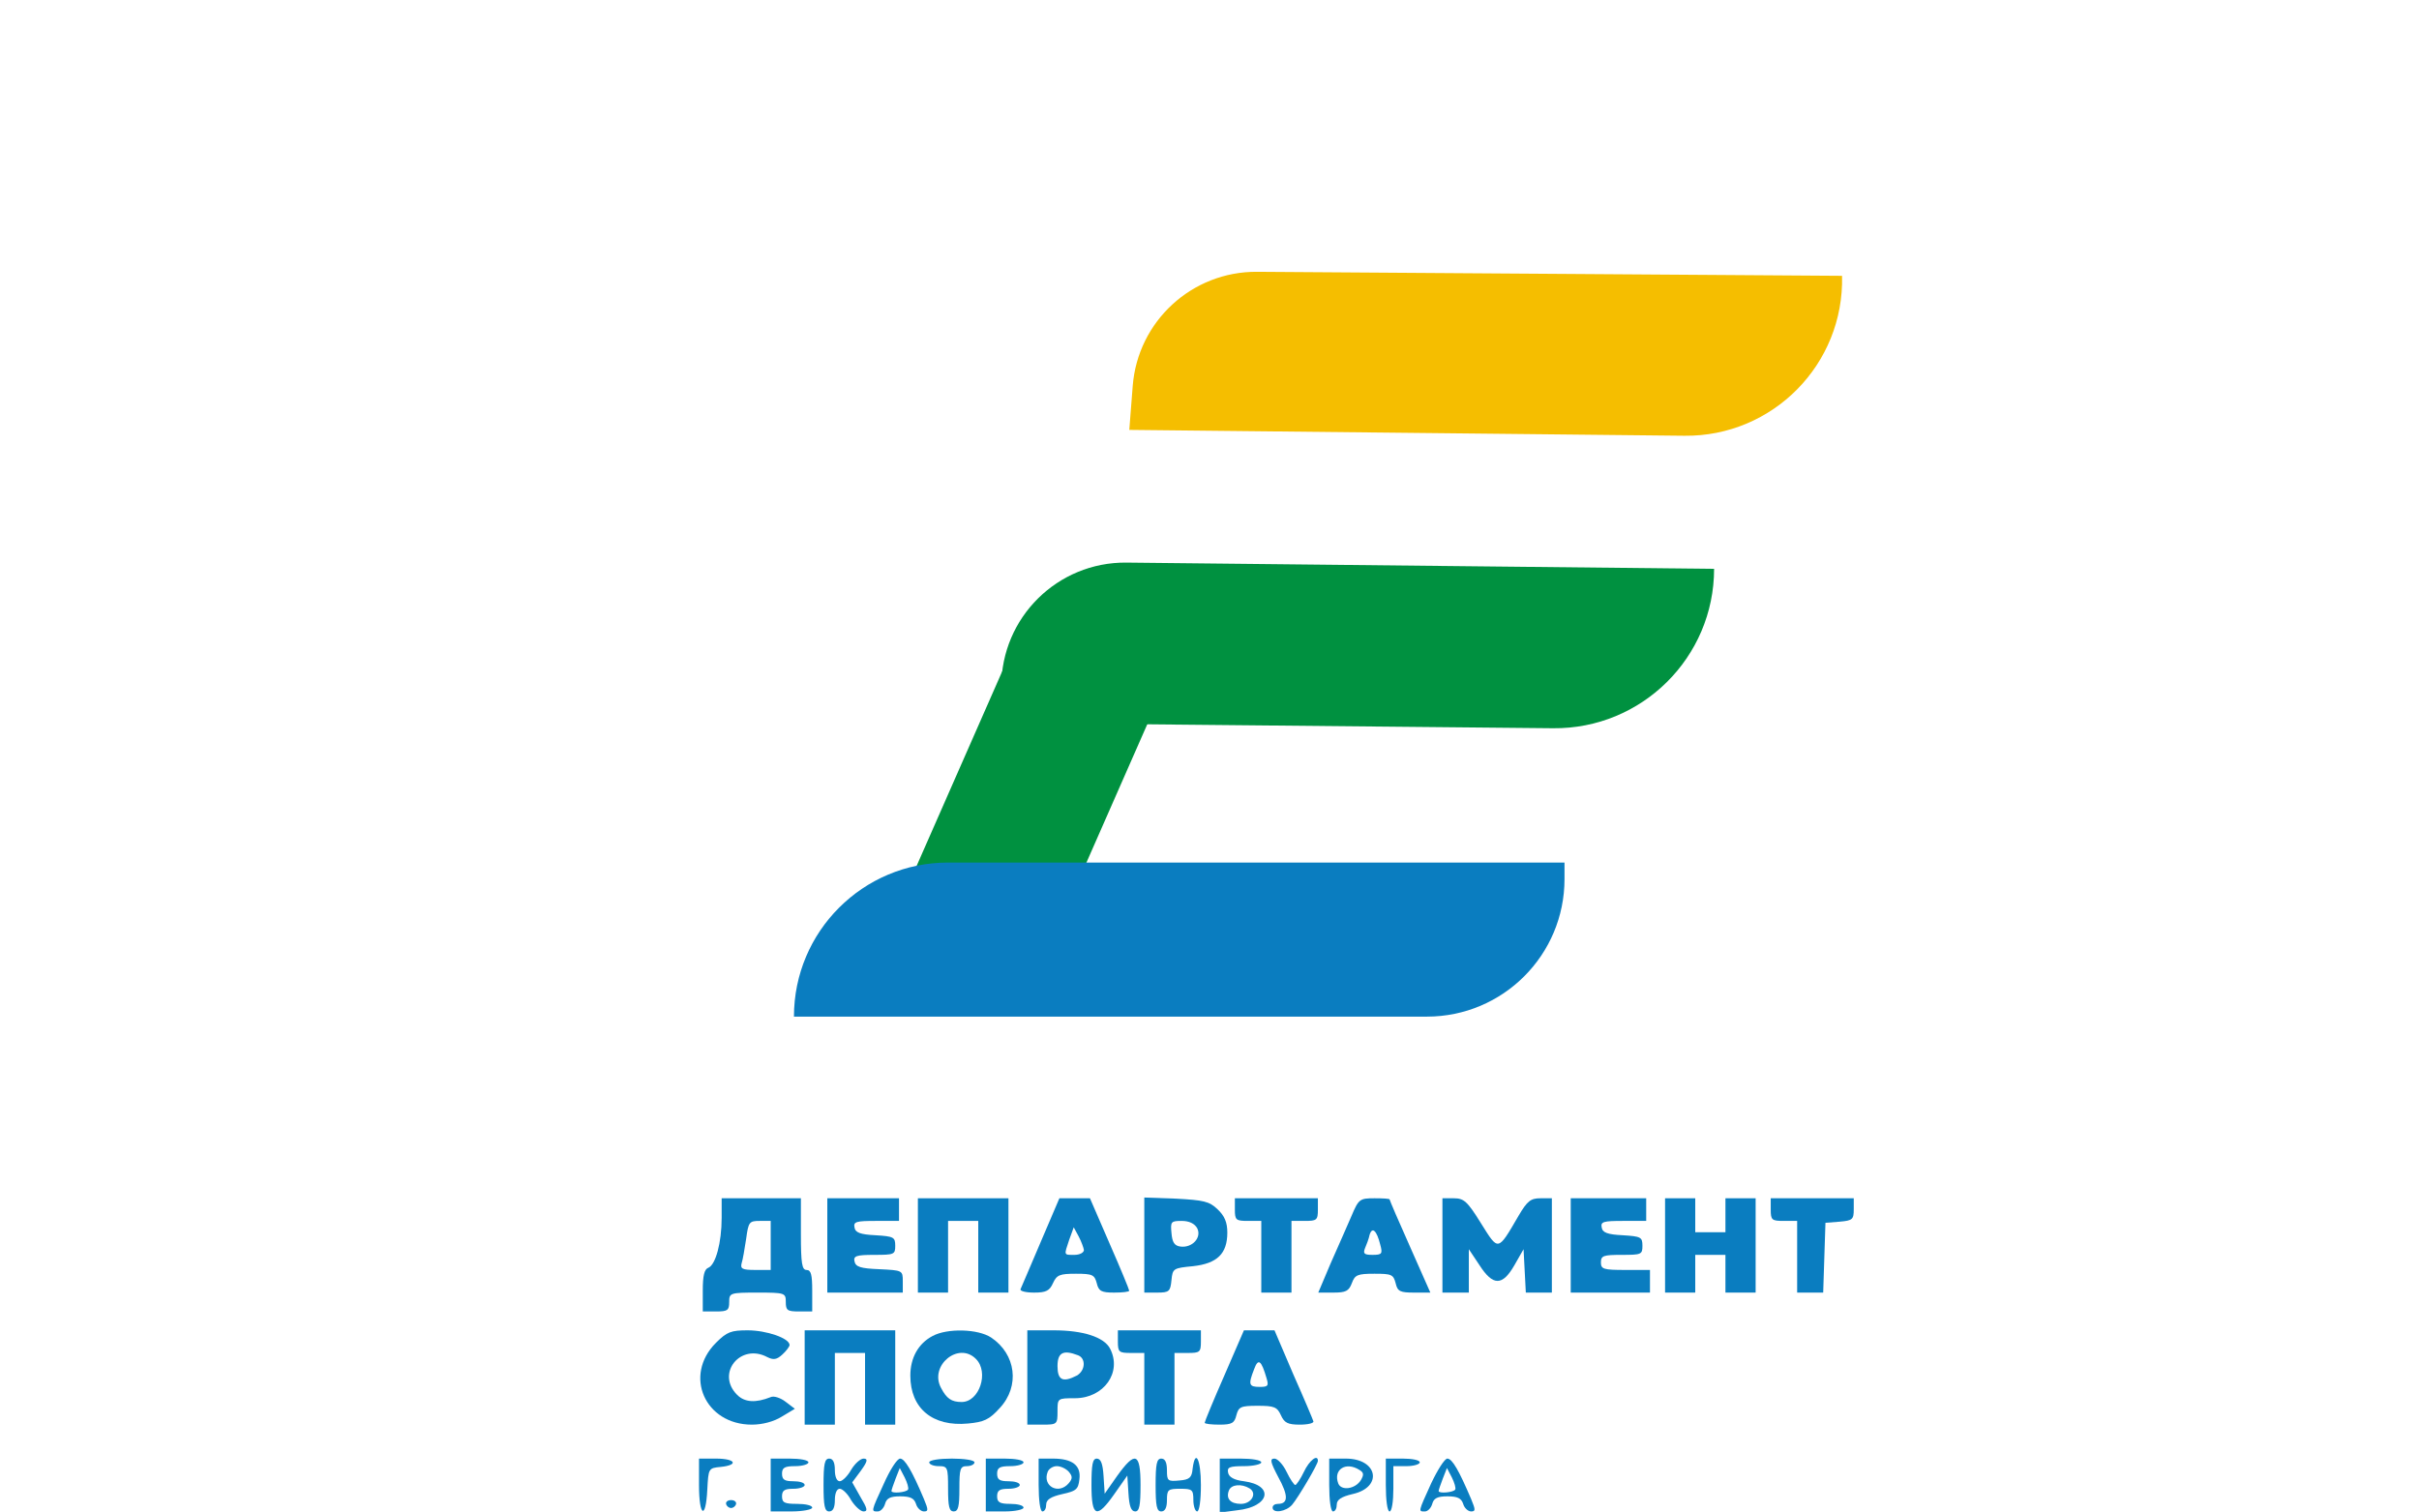 <?xml version="1.0" encoding="UTF-8"?> <svg xmlns="http://www.w3.org/2000/svg" width="1758" height="1099" viewBox="0 0 1758 1099" fill="none"><g clip-path="url(#clip0_24_1246)"><path d="M823.196 280.583C826.865 233.493 866.312 197.252 913.543 197.576L1338.71 200.5C1340.35 264.696 1288.39 317.437 1224.18 316.759L820.709 312.5L823.196 280.583Z" fill="#F5BE00"></path><path d="M648.657 669.216L728.265 488.201C746.052 447.756 793.258 429.389 833.702 447.176C849.88 454.29 857.227 473.173 850.112 489.35L751.181 714.304L648.657 669.216Z" fill="#009140"></path><path d="M727.709 498.961C727.709 448.881 768.588 408.434 818.665 408.966L1245.71 413.5C1245.71 477.934 1193.15 529.993 1128.71 529.371L727.709 525.5V498.961Z" fill="#009140"></path><path d="M577 739C577 677.144 627.144 627 689 627H1137V639C1137 694.228 1092.23 739 1037 739H577Z" fill="#0A7DC0"></path><path d="M524.455 885.309C524.455 903.41 520.067 919.317 514.856 921.511C511.84 922.608 510.743 927.27 510.743 938.24V953.324H520.341C528.843 953.324 529.94 952.501 529.94 946.467C529.94 939.885 530.489 939.611 550.509 939.611C570.53 939.611 571.078 939.885 571.078 946.467C571.078 952.501 572.175 953.324 580.677 953.324H590.276V938.24C590.276 926.721 589.453 923.156 586.162 923.156C582.871 923.156 582.048 918.494 582.048 897.102V871.048H553.252H524.455V885.309ZM560.108 905.33V923.156H548.864C539.539 923.156 537.894 922.333 538.991 918.22C539.813 915.751 541.185 907.798 542.282 900.393C543.927 888.326 544.476 887.503 552.155 887.503H560.108V905.33Z" fill="#0A7DC0"></path><path d="M601.246 905.33V939.612H628.671H656.096V931.384C656.096 923.431 655.822 923.431 639.092 922.608C625.38 922.059 621.814 920.962 620.992 916.849C620.169 913.009 622.363 912.186 635.253 912.186C649.788 912.186 650.611 911.912 650.611 905.604C650.611 899.297 649.514 898.748 636.35 897.925C625.105 897.377 621.54 896.006 620.992 892.166C620.169 888.052 622.363 887.504 636.624 887.504H653.353V879.276V871.049H627.3H601.246V905.33Z" fill="#0A7DC0"></path><path d="M667.066 905.33V939.612H678.036H689.006V913.558V887.504H699.976H710.946V913.558V939.612H721.916H732.886V905.33V871.049H699.976H667.066V905.33Z" fill="#0A7DC0"></path><path d="M756.198 903.136C748.793 920.414 742.211 936.046 741.663 937.143C741.114 938.515 745.502 939.612 751.536 939.612C760.312 939.612 762.78 938.24 765.248 932.755C767.991 926.722 770.185 925.899 781.977 925.899C794.045 925.899 795.416 926.722 797.061 932.755C798.433 938.515 800.352 939.612 809.677 939.612C815.71 939.612 820.647 939.063 820.647 938.24C820.647 937.418 814.339 922.059 806.386 903.959L792.125 871.049H781.155H769.91L756.198 903.136ZM787.737 908.621C787.737 910.541 784.72 912.186 780.88 912.186C772.927 912.186 773.201 912.735 777.041 901.216L780.332 892.166L783.897 898.748C785.817 902.313 787.463 906.976 787.737 908.621Z" fill="#0A7DC0"></path><path d="M831.617 905.056V939.612H840.941C849.717 939.612 850.54 938.789 851.363 930.561C852.186 922.059 852.734 921.785 866.995 920.414C884.547 918.494 891.952 911.364 891.952 896.006C891.952 888.601 890.032 883.938 884.822 879.002C878.788 873.243 874.674 872.42 854.654 871.323L831.617 870.5V905.056ZM870.012 892.715C873.577 899.571 866.447 907.25 857.945 906.153C853.557 905.604 851.911 903.136 851.363 896.28C850.54 888.052 851.089 887.504 858.768 887.504C864.253 887.504 868.092 889.424 870.012 892.715Z" fill="#0A7DC0"></path><path d="M897.438 879.276C897.438 886.955 898.26 887.504 907.036 887.504H916.635V913.558V939.612H927.605H938.575V913.558V887.504H948.174C956.95 887.504 957.773 886.955 957.773 879.276V871.049H927.605H897.438V879.276Z" fill="#0A7DC0"></path><path d="M982.181 883.938C978.89 891.343 972.308 906.701 967.097 918.22L958.047 939.612H969.017C978.067 939.612 980.261 938.515 982.455 932.755C984.649 926.722 986.569 925.899 998.91 925.899C1011.25 925.899 1012.62 926.447 1014.27 932.755C1015.64 938.789 1017.56 939.612 1027.71 939.612H1039.5L1024.69 906.153C1016.46 887.778 1009.88 872.42 1009.88 871.871C1009.88 871.323 1004.94 871.049 998.91 871.049C988.215 871.049 987.392 871.597 982.181 883.938ZM1003.02 904.507C1004.94 911.364 1004.4 912.186 997.539 912.186C991.506 912.186 990.409 911.364 992.054 907.25C993.151 904.782 994.797 900.394 995.345 897.651C997.265 891.343 1000.56 894.634 1003.02 904.507Z" fill="#0A7DC0"></path><path d="M1048.28 905.33V939.612H1057.87H1067.47V923.705V908.073L1075.15 919.591C1085.03 934.949 1091.88 934.949 1100.66 919.591L1107.24 908.073L1108.06 923.705L1108.89 939.612H1118.21H1127.81V905.33V871.049H1119.58C1112.45 871.049 1109.98 872.968 1103.67 883.664C1088.32 909.992 1089.14 909.718 1076.25 889.149C1066.38 873.243 1063.91 871.049 1056.5 871.049H1048.28V905.33Z" fill="#0A7DC0"></path><path d="M1141.52 905.33V939.612H1170.32H1199.11V931.384V923.156H1181.29C1165.38 923.156 1163.46 922.608 1163.46 917.671C1163.46 912.735 1165.38 912.186 1178.55 912.186C1192.81 912.186 1193.63 911.912 1193.63 905.604C1193.63 899.297 1192.53 898.748 1179.37 897.925C1168.12 897.377 1164.56 896.006 1164.01 892.166C1163.19 888.052 1165.38 887.504 1179.64 887.504H1196.37V879.276V871.049H1168.95H1141.52V905.33Z" fill="#0A7DC0"></path><path d="M1210.08 905.33V939.612H1221.05H1232.02V925.899V912.186H1242.99H1253.96V925.899V939.612H1264.93H1275.9V905.33V871.049H1264.93H1253.96V883.39V895.731H1242.99H1232.02V883.39V871.049H1221.05H1210.08V905.33Z" fill="#0A7DC0"></path><path d="M1286.87 879.276C1286.87 886.955 1287.7 887.504 1296.47 887.504H1306.07V913.558V939.612H1315.67H1325L1325.82 914.106L1326.64 888.875L1337.06 888.052C1346.39 887.23 1347.21 886.407 1347.21 879.002V871.049H1317.04H1286.87V879.276Z" fill="#0A7DC0"></path><path d="M520.341 976.087C496.481 999.947 512.388 1035.6 546.395 1035.6C554.074 1035.6 562.302 1033.41 568.061 1029.84L577.66 1024.08L570.804 1018.87C567.238 1016.13 562.302 1014.48 560.108 1015.58C549.138 1019.97 541.184 1019.42 535.699 1013.93C520.067 998.301 538.168 976.087 557.64 986.508C562.028 988.702 564.496 988.428 568.61 984.589C571.352 982.12 573.82 978.829 573.82 977.732C573.82 972.796 557.091 967.036 543.378 967.036C531.311 967.036 528.295 968.133 520.341 976.087Z" fill="#0A7DC0"></path><path d="M584.791 1001.32V1035.6H595.761H606.731V1009.55V983.492H617.701H628.671V1009.55V1035.6H639.641H650.611V1001.32V967.036H617.701H584.791V1001.32Z" fill="#0A7DC0"></path><path d="M677.761 971.15C667.34 976.635 661.581 987.057 661.581 999.947C661.581 1023.81 677.761 1037.25 703.541 1034.78C715.06 1033.68 718.899 1032.03 726.578 1023.53C741.388 1007.63 738.371 984.314 720.27 972.247C710.672 965.94 688.457 965.391 677.761 971.15ZM709.3 987.88C718.899 997.479 711.769 1019.14 698.879 1019.14C691.474 1019.14 687.909 1016.68 683.795 1008.72C675.293 992.542 696.685 974.99 709.3 987.88Z" fill="#0A7DC0"></path><path d="M746.599 1001.32V1035.6H757.569C768.265 1035.6 768.539 1035.33 768.539 1026C768.539 1016.4 768.539 1016.4 781.154 1016.4C802.272 1016.4 815.71 997.478 806.66 980.201C802.272 971.973 787.188 967.036 765.796 967.036H746.599V1001.32ZM783.348 985.137C789.382 987.331 788.833 996.381 782.526 999.947C772.378 1005.16 768.539 1003.24 768.539 993.09C768.539 983.217 772.653 981.023 783.348 985.137Z" fill="#0A7DC0"></path><path d="M812.419 975.264C812.419 982.943 813.242 983.492 822.018 983.492H831.617V1009.55V1035.6H842.587H853.557V1009.55V983.492H863.156C871.932 983.492 872.755 982.943 872.755 975.264V967.036H842.587H812.419V975.264Z" fill="#0A7DC0"></path><path d="M889.758 999.947C881.805 1018.05 875.497 1033.41 875.497 1034.23C875.497 1035.05 880.434 1035.6 886.193 1035.6C895.243 1035.6 897.163 1034.5 898.534 1028.74C900.18 1022.71 901.551 1021.89 913.892 1021.89C925.959 1021.89 928.153 1022.71 930.896 1028.74C933.364 1034.23 935.832 1035.6 944.608 1035.6C950.642 1035.6 955.03 1034.5 954.482 1033.13C954.207 1032.03 947.625 1016.4 939.946 999.124L926.234 967.036H914.989H904.019L889.758 999.947ZM920.474 1001.87C922.12 1007.35 921.571 1008.17 915.538 1008.17C907.585 1008.17 907.036 1006.53 911.424 995.284C914.441 987.057 916.635 988.702 920.474 1001.87Z" fill="#0A7DC0"></path><path d="M508 1079.48C508 1102.52 512.937 1105.26 514.034 1082.77C514.856 1067.41 514.856 1067.14 523.907 1066.32C537.071 1064.94 534.602 1060.28 520.341 1060.28H508V1079.48Z" fill="#0A7DC0"></path><path d="M560.107 1079.48V1098.68H575.191C583.419 1098.68 590.275 1097.31 590.275 1095.93C590.275 1094.29 585.339 1093.19 579.305 1093.19C570.255 1093.19 568.335 1092.37 568.335 1087.71C568.335 1083.32 570.255 1082.22 576.563 1082.22C581.225 1082.22 584.79 1080.85 584.79 1079.48C584.79 1077.83 581.225 1076.74 576.563 1076.74C570.255 1076.74 568.335 1075.64 568.335 1071.25C568.335 1066.86 570.255 1065.77 577.934 1065.77C583.145 1065.77 587.533 1064.4 587.533 1063.02C587.533 1061.38 581.499 1060.28 573.82 1060.28H560.107V1079.48Z" fill="#0A7DC0"></path><path d="M598.503 1079.48C598.503 1094.84 599.326 1098.68 602.617 1098.68C605.359 1098.68 606.73 1095.93 606.73 1090.45C606.73 1085.51 608.102 1082.22 610.296 1082.22C612.216 1082.22 616.055 1085.79 618.523 1090.45C621.266 1094.84 625.38 1098.68 627.574 1098.68C630.865 1098.68 630.316 1096.48 625.38 1088.26L619.346 1077.56L625.654 1069.06C630.59 1062.2 630.865 1060.28 627.574 1060.28C625.38 1060.28 621.266 1063.85 618.523 1068.51C616.055 1072.9 612.216 1076.74 610.296 1076.74C608.102 1076.74 606.73 1073.45 606.73 1068.51C606.73 1063.02 605.359 1060.28 602.617 1060.28C599.326 1060.28 598.503 1064.12 598.503 1079.48Z" fill="#0A7DC0"></path><path d="M642.383 1078.38C632.784 1099.23 633.059 1098.68 637.995 1098.68C639.915 1098.68 642.383 1096.21 643.206 1093.19C644.303 1089.08 647.046 1087.71 654.176 1087.71C661.581 1087.71 664.323 1089.08 665.695 1093.19C666.517 1096.21 669.26 1098.68 671.454 1098.68C674.745 1098.68 674.745 1097.58 671.454 1089.63C662.678 1068.78 657.467 1060.28 654.176 1060.28C651.982 1060.28 646.771 1068.51 642.383 1078.38ZM659.935 1082.77C658.564 1084.96 647.868 1085.79 647.868 1083.87C647.868 1083.04 649.24 1079.21 650.885 1074.82L653.902 1067.14L657.467 1073.99C659.387 1077.83 660.484 1081.67 659.935 1082.77Z" fill="#0A7DC0"></path><path d="M675.293 1063.02C675.293 1064.4 678.31 1065.77 682.15 1065.77C688.732 1065.77 689.006 1066.59 689.006 1082.22C689.006 1095.11 689.829 1098.68 693.12 1098.68C696.411 1098.68 697.234 1095.11 697.234 1082.22C697.234 1067.69 697.782 1065.77 702.719 1065.77C705.735 1065.77 708.204 1064.4 708.204 1063.02C708.204 1061.38 700.799 1060.28 691.749 1060.28C682.698 1060.28 675.293 1061.38 675.293 1063.02Z" fill="#0A7DC0"></path><path d="M716.431 1079.48V1098.68H730.144C737.823 1098.68 743.856 1097.31 743.856 1095.93C743.856 1094.29 739.468 1093.19 734.258 1093.19C726.578 1093.19 724.659 1092.09 724.659 1087.71C724.659 1083.32 726.578 1082.22 732.886 1082.22C737.549 1082.22 741.114 1080.85 741.114 1079.48C741.114 1077.83 737.549 1076.74 732.886 1076.74C726.578 1076.74 724.659 1075.64 724.659 1071.25C724.659 1066.86 726.578 1065.77 734.258 1065.77C739.468 1065.77 743.856 1064.4 743.856 1063.02C743.856 1061.38 737.823 1060.28 730.144 1060.28H716.431V1079.48Z" fill="#0A7DC0"></path><path d="M754.826 1079.48C754.826 1090.45 755.923 1098.68 757.569 1098.68C759.214 1098.68 760.311 1096.48 760.311 1093.74C760.311 1090.18 763.602 1087.98 772.104 1086.06C782.251 1083.87 783.623 1082.5 784.445 1075.37C785.817 1065.22 779.235 1060.28 765.248 1060.28H754.826V1079.48ZM776.766 1069.88C779.509 1073.17 779.509 1074.82 776.766 1078.11C769.362 1086.88 757.294 1080.3 761.408 1069.88C762.231 1067.69 765.248 1065.77 767.99 1065.77C771.007 1065.77 774.847 1067.69 776.766 1069.88Z" fill="#0A7DC0"></path><path d="M793.222 1079.48C793.222 1103.07 797.061 1104.44 810.225 1085.51L819.276 1072.62L820.098 1085.51C820.647 1094.84 822.018 1098.68 825.035 1098.68C828.052 1098.68 828.874 1094.29 828.874 1079.48C828.874 1055.89 825.035 1054.52 811.871 1072.9L802.82 1085.79L801.998 1072.9C801.449 1064.12 800.078 1060.28 797.061 1060.28C794.044 1060.28 793.222 1064.67 793.222 1079.48Z" fill="#0A7DC0"></path><path d="M839.844 1079.48C839.844 1094.84 840.667 1098.68 843.958 1098.68C846.701 1098.68 848.072 1095.93 848.072 1090.45C848.072 1082.77 848.895 1082.22 857.671 1082.22C866.447 1082.22 867.269 1082.77 867.269 1090.45C867.269 1094.84 868.641 1098.68 870.012 1098.68C871.657 1098.68 872.754 1090.45 872.754 1079.48C872.754 1060.83 868.641 1052.6 866.721 1067.69C866.172 1073.99 864.527 1075.64 857.122 1076.19C848.62 1077.01 848.072 1076.46 848.072 1068.78C848.072 1063.02 846.701 1060.28 843.958 1060.28C840.667 1060.28 839.844 1064.12 839.844 1079.48Z" fill="#0A7DC0"></path><path d="M886.467 1079.75V1099.5L899.083 1097.85C922.669 1095.39 926.508 1079.75 904.019 1076.74C896.889 1075.91 893.049 1073.72 892.501 1070.43C891.678 1066.59 893.598 1065.77 904.019 1065.77C910.876 1065.77 916.635 1064.4 916.635 1063.02C916.635 1061.38 909.779 1060.28 901.551 1060.28H886.467V1079.75ZM908.133 1081.95C913.892 1085.51 909.504 1093.19 901.825 1093.19C894.146 1093.19 890.855 1089.35 893.049 1083.59C894.695 1078.93 902.374 1078.38 908.133 1081.95Z" fill="#0A7DC0"></path><path d="M928.976 1073.72C936.381 1087.16 936.381 1093.19 928.702 1093.19C926.508 1093.19 924.862 1094.29 924.862 1095.93C924.862 1100.32 934.735 1098.95 939.123 1093.74C943.511 1088.53 957.773 1064.4 957.773 1061.93C957.773 1056.72 951.465 1061.65 947.625 1069.88C945.157 1075.09 942.14 1079.48 941.317 1079.48C940.495 1079.48 937.478 1075.09 935.01 1069.88C932.541 1064.67 928.428 1060.28 926.234 1060.28C922.668 1060.28 923.217 1062.75 928.976 1073.72Z" fill="#0A7DC0"></path><path d="M966 1079.48C966 1090.45 967.097 1098.68 968.743 1098.68C970.388 1098.68 971.485 1096.48 971.485 1093.74C971.485 1090.18 974.776 1087.98 983.004 1086.06C1005.22 1081.12 1001.38 1060.28 978.067 1060.28H966V1079.48ZM987.94 1068.51C991.231 1070.43 991.231 1072.07 989.037 1075.91C984.923 1082.5 974.776 1083.87 972.582 1078.38C968.743 1068.24 978.067 1062.2 987.94 1068.51Z" fill="#0A7DC0"></path><path d="M1007.14 1079.48C1007.14 1090.45 1008.23 1098.68 1009.88 1098.68C1011.53 1098.68 1012.62 1091.27 1012.62 1082.22V1065.77H1022.22C1027.43 1065.77 1031.82 1064.4 1031.82 1063.02C1031.82 1061.38 1026.34 1060.28 1019.48 1060.28H1007.14V1079.48Z" fill="#0A7DC0"></path><path d="M1040.05 1078.38C1030.45 1099.5 1030.72 1098.68 1035.66 1098.68C1037.58 1098.68 1040.05 1096.21 1040.87 1093.19C1041.97 1089.08 1044.71 1087.71 1051.84 1087.71C1059.25 1087.71 1061.99 1089.08 1063.36 1093.19C1064.18 1096.21 1066.92 1098.68 1069.12 1098.68C1072.41 1098.68 1072.41 1097.58 1069.12 1089.63C1060.34 1069.06 1055.41 1060.28 1051.84 1060.28C1049.92 1060.28 1044.71 1068.51 1040.05 1078.38ZM1057.6 1082.77C1056.23 1084.96 1045.53 1085.79 1045.53 1083.87C1045.53 1083.04 1046.9 1079.21 1048.55 1074.82L1051.57 1067.14L1055.13 1073.99C1057.05 1077.83 1058.15 1081.67 1057.6 1082.77Z" fill="#0A7DC0"></path><path d="M527.746 1093.47C528.295 1095.11 529.94 1096.21 531.312 1096.21C532.683 1096.21 534.328 1095.11 534.877 1093.47C535.425 1091.82 533.78 1090.45 531.312 1090.45C528.843 1090.45 527.198 1091.82 527.746 1093.47Z" fill="#0A7DC0"></path></g><defs><clipPath id="clip0_24_1246"><rect width="1758" height="1099" fill="white"></rect></clipPath></defs></svg> 